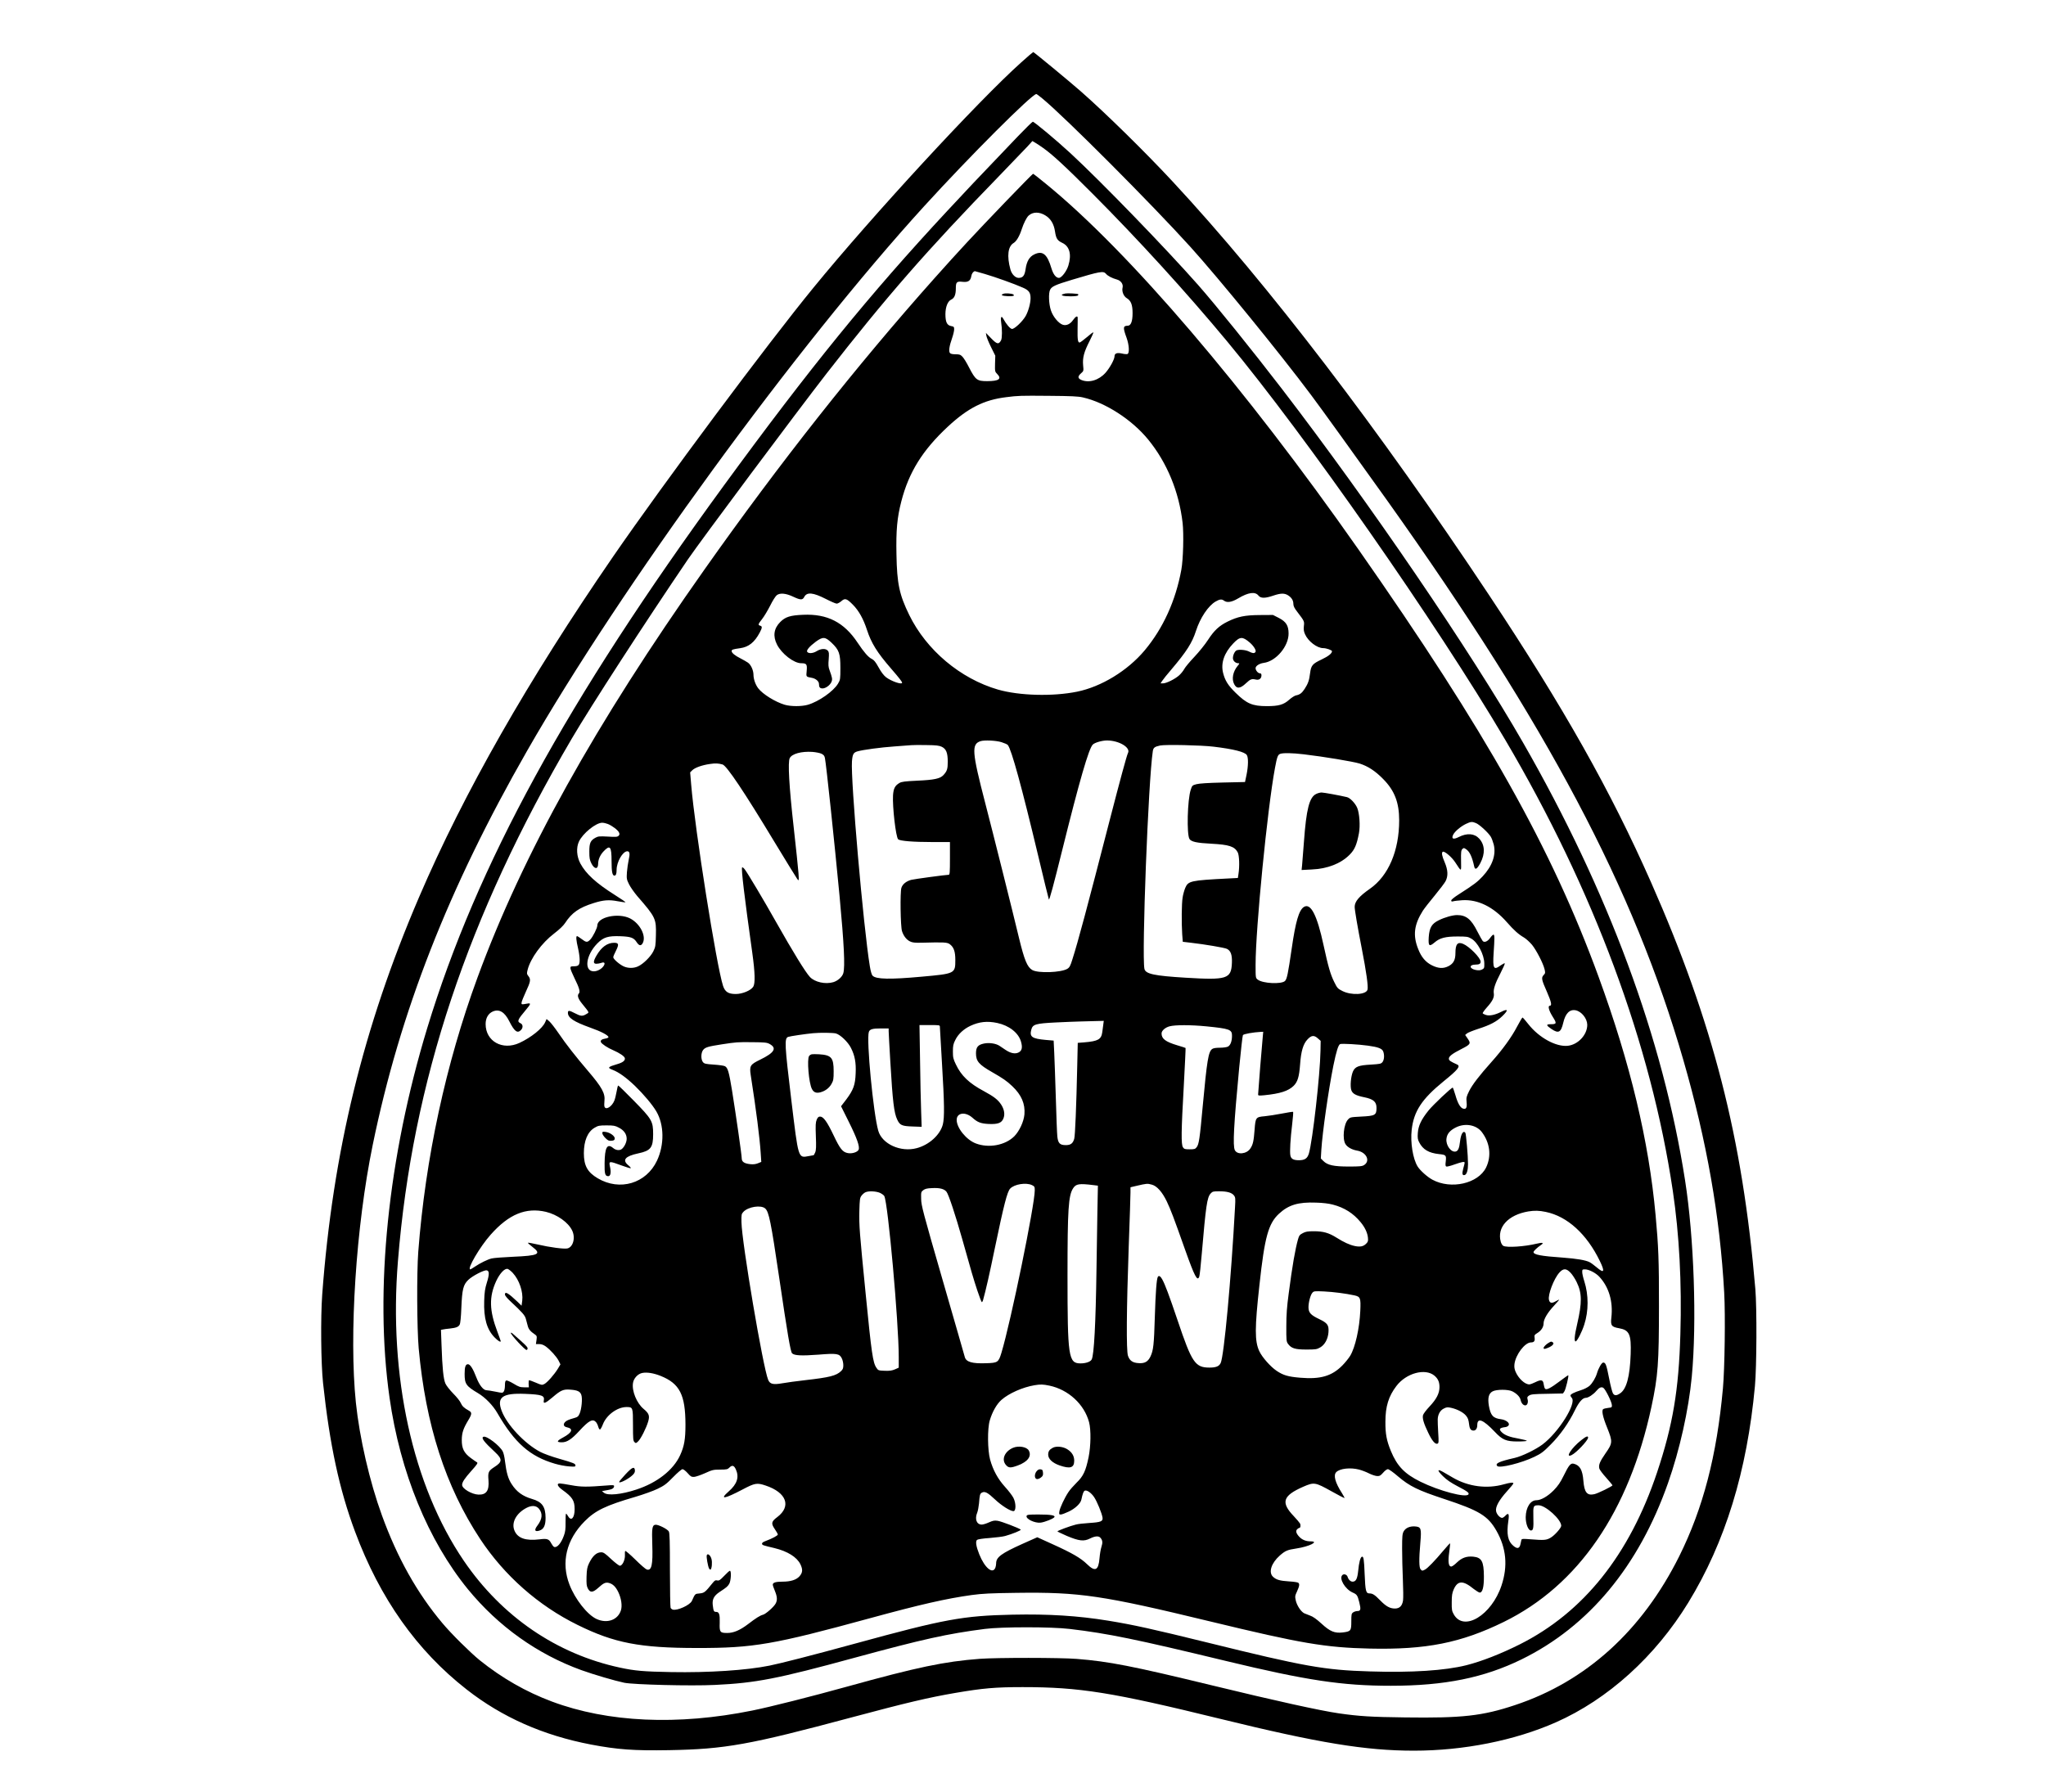 <?xml version="1.0" encoding="UTF-8" standalone="yes"?>
<svg version="1.0" xmlns="http://www.w3.org/2000/svg" width="2436px" height="2134.4px" viewBox="0 0 2436 2135" preserveAspectRatio="xMidYMid meet">
  <g transform="translate(0,2135) scale(0.1,-0.1)" fill="#000000" stroke="none">
    <path d="M12160 20608 c-512 -458 -1773 -1825 -2475 -2684 -549 -670 -1782
-2326 -2387 -3204 -1013 -1473 -1778 -2814 -2310 -4055 -666 -1551 -1028
-3039 -1154 -4735 -20 -277 -15 -820 10 -1055 79 -735 194 -1268 381 -1769
296 -795 735 -1416 1329 -1880 421 -330 911 -547 1481 -656 317 -60 508 -74
929 -67 669 12 954 63 2181 392 639 171 913 236 1230 290 328 56 475 69 800
69 680 0 1063 -61 2355 -378 1174 -288 1730 -379 2305 -379 594 0 1200 121
1690 337 620 274 1185 784 1579 1428 439 718 699 1561 793 2578 21 232 24 927
5 1155 -153 1803 -505 3176 -1242 4845 -482 1091 -1038 2078 -1925 3415 -1312
1977 -2639 3713 -3774 4934 -325 350 -806 822 -1096 1076 -144 126 -555 465
-563 465 -4 -1 -68 -55 -142 -122z m254 -434 c268 -221 1298 -1254 1759 -1764
332 -367 1066 -1267 1438 -1765 108 -143 566 -780 905 -1255 1914 -2689 2939
-4626 3528 -6665 280 -970 437 -1866 487 -2773 15 -271 6 -905 -15 -1137 -73
-806 -237 -1432 -521 -2003 -442 -886 -1109 -1491 -1955 -1772 -390 -130 -629
-156 -1309 -147 -409 5 -546 14 -786 48 -218 31 -763 151 -1515 334 -947 230
-1228 285 -1610 315 -193 16 -953 16 -1155 1 -421 -32 -743 -99 -1580 -331
-425 -118 -912 -241 -1129 -285 -889 -180 -1720 -142 -2386 107 -308 115 -595
279 -860 492 -110 89 -339 315 -444 441 -302 359 -537 778 -721 1285 -147 404
-266 922 -310 1341 -83 804 1 2100 200 3069 325 1584 901 3058 1837 4693 1115
1949 3208 4820 4732 6492 544 597 1282 1335 1335 1335 4 0 38 -25 75 -56z"/>
    <path d="M12120 19727 c-500 -523 -624 -654 -840 -887 -936 -1007 -1634 -1866
-2663 -3274 -1871 -2562 -2941 -4520 -3532 -6461 -468 -1540 -631 -3130 -449
-4405 126 -886 459 -1699 933 -2280 361 -441 827 -774 1352 -964 147 -53 400
-127 510 -150 113 -23 798 -40 1080 -26 488 23 744 73 1664 324 821 223 1102
285 1550 343 199 26 793 26 1010 0 457 -54 787 -122 1860 -381 961 -232 1387
-296 1965 -296 641 0 1109 95 1557 314 800 392 1396 1109 1745 2101 139 394
245 869 283 1267 61 648 27 1655 -80 2338 -263 1687 -913 3442 -1930 5215
-628 1094 -1820 2842 -2873 4215 -356 463 -784 994 -996 1235 -382 433 -1154
1231 -1521 1570 -165 153 -432 375 -448 375 -7 -1 -86 -78 -177 -173z m295
-136 c114 -80 268 -222 590 -545 543 -544 1121 -1178 1605 -1761 939 -1130
2496 -3361 3313 -4747 1053 -1786 1737 -3629 1996 -5373 77 -518 108 -1099 90
-1706 -19 -668 -90 -1086 -278 -1649 -329 -982 -877 -1667 -1637 -2048 -224
-112 -451 -201 -633 -247 -255 -64 -650 -90 -1151 -74 -540 16 -776 58 -1930
343 -661 163 -890 213 -1183 261 -361 59 -712 81 -1142 72 -592 -13 -807 -52
-1880 -346 -524 -143 -872 -232 -1014 -261 -276 -56 -725 -85 -1171 -77 -329
6 -433 15 -609 53 -755 162 -1407 608 -1860 1272 -610 896 -897 2198 -785
3572 172 2135 828 4105 2072 6225 225 383 871 1381 1380 2130 154 226 1294
1754 1652 2215 707 908 1198 1471 2055 2353 154 159 306 318 339 353 l58 64
37 -22 c20 -12 59 -37 86 -57z"/>
    <path d="M11978 18953 c-390 -406 -557 -586 -853 -918 -931 -1045 -1843 -2200
-2736 -3465 -1305 -1848 -2169 -3401 -2706 -4865 -378 -1029 -620 -2154 -705
-3265 -19 -254 -16 -911 5 -1150 83 -913 320 -1647 733 -2273 289 -436 692
-792 1159 -1022 437 -216 743 -275 1424 -275 672 -1 911 41 2060 355 604 165
909 234 1211 276 127 17 224 22 533 26 752 10 1023 -30 2312 -342 1078 -261
1366 -310 1895 -322 671 -15 1086 68 1595 317 889 436 1492 1315 1760 2565 78
367 89 515 89 1195 1 546 -6 717 -40 1085 -81 886 -300 1803 -679 2840 -558
1528 -1338 2917 -2863 5095 -1351 1928 -2727 3540 -3716 4348 -81 67 -152 122
-156 122 -4 0 -149 -147 -322 -327z m470 -170 c62 -38 100 -101 113 -189 13
-86 28 -109 87 -137 87 -41 113 -138 72 -271 -21 -68 -81 -146 -112 -146 -35
0 -67 41 -89 113 -50 170 -105 215 -204 167 -59 -28 -91 -83 -104 -175 -11
-78 -32 -105 -83 -105 -40 0 -83 45 -98 101 -44 161 -29 275 39 315 33 20 70
82 96 164 23 71 58 140 82 162 51 46 128 47 201 1z m-721 -697 c126 -37 347
-116 451 -162 72 -31 92 -59 92 -126 0 -59 -25 -151 -57 -210 -36 -65 -136
-160 -165 -156 -22 3 -67 56 -101 118 -24 45 -36 27 -27 -40 13 -82 12 -188
-1 -213 -28 -53 -49 -49 -121 26 l-60 62 6 -35 c3 -19 28 -80 56 -136 l50
-101 -3 -95 c-2 -92 -1 -96 26 -123 57 -58 19 -85 -120 -85 -120 0 -138 14
-215 162 -27 54 -62 111 -78 128 -25 26 -35 30 -83 30 -36 0 -59 5 -67 15 -17
20 -8 83 25 176 14 40 25 87 25 105 0 30 -3 34 -35 40 -51 9 -69 48 -69 144 1
86 28 153 70 172 37 17 54 58 54 132 0 77 10 87 82 79 63 -7 93 12 102 66 5
32 23 57 43 61 0 0 55 -16 120 -34z m1441 3 c21 -26 74 -53 129 -68 49 -13 79
-56 69 -97 -11 -44 12 -103 49 -125 51 -30 70 -79 70 -179 0 -98 -20 -150 -58
-150 -56 -1 -58 -22 -13 -145 30 -84 36 -182 10 -192 -9 -3 -38 -1 -66 6 -58
13 -88 2 -88 -33 0 -36 -57 -140 -108 -197 -80 -89 -196 -123 -287 -85 -44 19
-45 43 -4 79 31 27 32 29 25 96 -8 89 10 158 75 285 27 54 49 102 47 107 -2 4
-36 -21 -77 -57 -41 -35 -80 -64 -87 -64 -21 0 -26 35 -24 163 1 67 2 128 1
135 -2 24 -26 11 -54 -29 -34 -49 -78 -70 -121 -58 -50 14 -119 96 -144 173
-25 75 -30 205 -9 245 19 39 63 59 259 118 337 101 375 108 406 72z m-274
-1473 c269 -61 585 -266 778 -503 224 -275 366 -620 409 -992 15 -133 7 -435
-15 -556 -67 -369 -217 -699 -437 -962 -204 -243 -516 -433 -805 -492 -291
-59 -688 -48 -942 25 -448 130 -852 470 -1057 889 -118 242 -146 373 -152 721
-6 287 8 439 58 632 89 347 254 611 554 890 240 223 431 319 695 351 144 18
165 19 510 16 261 -2 350 -6 404 -19z m2091 -2361 c27 -33 78 -33 175 0 89 30
132 31 175 5 43 -27 65 -61 65 -104 0 -25 12 -50 48 -96 83 -109 84 -110 77
-168 -4 -40 -1 -64 14 -97 37 -84 143 -165 216 -165 38 0 105 -24 105 -37 0
-26 -43 -60 -125 -99 -108 -51 -124 -70 -136 -163 -10 -85 -24 -124 -65 -187
-34 -51 -56 -68 -106 -78 -15 -4 -50 -26 -78 -51 -66 -59 -125 -76 -265 -76
-173 0 -241 29 -373 159 -91 89 -126 146 -149 237 -29 117 13 238 121 351 80
83 109 85 196 11 49 -42 82 -97 68 -114 -15 -18 -32 -16 -78 7 -38 19 -112 26
-145 14 -22 -9 -45 -56 -45 -93 0 -32 30 -61 64 -61 17 0 16 -3 -8 -32 -56
-68 -73 -157 -41 -217 29 -58 72 -55 140 10 55 51 68 56 121 44 37 -8 64 13
64 51 0 17 -6 24 -19 24 -22 0 -51 35 -51 61 0 27 45 56 97 63 147 19 298 199
296 352 -1 94 -30 139 -117 184 l-69 35 -156 -1 c-178 -1 -265 -19 -386 -79
-99 -49 -159 -105 -231 -216 -34 -53 -108 -145 -163 -203 -55 -58 -109 -123
-120 -144 -11 -21 -38 -55 -61 -76 -50 -45 -153 -96 -193 -96 l-29 0 19 29
c10 16 60 79 112 139 179 211 246 316 291 457 50 155 145 298 234 350 49 28
73 31 100 10 36 -27 92 -18 166 26 124 74 205 85 245 34z m-5541 -13 c87 -41
111 -41 131 -2 31 60 105 53 256 -24 60 -31 118 -56 130 -56 12 0 36 13 55 29
44 39 64 33 139 -43 70 -71 124 -168 166 -297 52 -159 121 -271 288 -463 96
-111 131 -156 131 -168 0 -27 -128 17 -191 65 -28 22 -58 61 -89 118 -36 65
-55 88 -82 101 -40 19 -92 79 -168 193 -161 243 -361 345 -649 332 -152 -6
-212 -25 -272 -86 -76 -76 -90 -167 -39 -268 55 -110 201 -223 288 -223 64 0
73 -12 66 -89 -7 -76 -11 -71 66 -86 43 -9 80 -41 80 -71 0 -40 11 -54 43 -54
37 0 90 39 106 78 13 31 10 48 -24 142 -13 35 -15 62 -9 128 5 71 4 85 -11
102 -25 28 -81 25 -130 -5 -44 -28 -96 -32 -114 -11 -15 18 23 64 102 123 84
61 111 59 187 -13 90 -86 105 -128 105 -299 0 -135 -1 -142 -28 -188 -54 -91
-229 -214 -360 -252 -74 -21 -200 -21 -274 0 -112 33 -263 126 -317 197 -33
44 -56 109 -56 162 -1 53 -30 118 -66 143 -16 11 -56 34 -89 51 -66 33 -105
65 -105 87 0 17 15 22 101 34 102 14 172 70 234 187 30 57 31 74 5 81 -29 8
-25 18 24 81 25 32 67 103 95 158 28 57 63 112 78 124 38 30 108 24 197 -18z
m2479 -1732 c35 -11 70 -26 76 -34 44 -53 167 -503 361 -1316 66 -278 124
-514 128 -524 6 -13 55 167 161 595 203 817 314 1202 362 1250 24 24 111 49
169 49 144 0 285 -85 250 -150 -14 -26 -95 -326 -215 -790 -274 -1063 -380
-1459 -447 -1668 -24 -78 -34 -96 -60 -112 -75 -45 -349 -55 -418 -14 -59 34
-94 119 -157 379 -78 326 -308 1244 -403 1610 -159 613 -165 701 -55 737 46
14 183 8 248 -12z m-711 -55 c53 -26 71 -70 72 -175 0 -90 -8 -115 -52 -163
-40 -42 -109 -57 -311 -66 -147 -7 -186 -12 -212 -27 -54 -32 -71 -65 -77
-147 -8 -135 33 -496 61 -524 20 -20 178 -33 405 -33 l212 0 0 -195 c0 -165
-2 -195 -15 -195 -34 0 -411 -51 -445 -60 -60 -16 -104 -51 -118 -95 -17 -50
-11 -460 7 -516 18 -57 53 -102 94 -122 30 -15 56 -18 145 -16 260 7 299 5
329 -17 48 -35 67 -86 67 -188 0 -163 -2 -164 -404 -200 -373 -34 -540 -31
-581 12 -11 10 -24 55 -33 112 -77 467 -230 2226 -213 2442 7 85 18 104 65
118 65 19 281 48 442 59 85 6 175 13 200 15 25 2 108 3 185 1 112 -1 147 -6
177 -20z m3238 1 c240 -29 369 -62 395 -99 20 -29 19 -129 -3 -237 l-18 -85
-264 -6 c-177 -4 -282 -11 -315 -20 -48 -13 -51 -16 -67 -65 -40 -119 -50
-534 -15 -588 22 -33 87 -47 262 -56 208 -11 274 -32 312 -102 19 -35 24 -166
9 -260 l-7 -46 -117 -6 c-448 -23 -474 -29 -510 -113 -11 -27 -26 -78 -31
-114 -12 -72 -14 -299 -5 -437 l7 -90 101 -12 c158 -18 395 -58 424 -72 46
-22 64 -71 60 -168 -8 -190 -57 -206 -550 -176 -378 23 -479 45 -492 106 -33
169 46 2239 100 2593 6 41 22 53 87 67 61 13 491 4 637 -14z m-4670 -84 c26
-13 36 -25 41 -52 16 -78 113 -998 174 -1640 54 -580 67 -841 45 -922 -13 -44
-64 -90 -119 -107 -94 -28 -220 0 -278 61 -55 59 -201 297 -408 663 -137 244
-338 581 -369 620 -13 17 -27 27 -31 23 -13 -13 26 -341 121 -1018 33 -236 36
-365 11 -404 -30 -45 -129 -86 -208 -86 -88 0 -127 25 -151 96 -77 232 -336
1865 -380 2400 l-12 144 25 25 c31 31 117 62 211 75 66 10 99 8 150 -6 49 -14
258 -326 617 -921 140 -231 263 -431 273 -444 20 -24 20 -24 14 72 -4 53 -29
298 -57 545 -55 489 -71 778 -47 824 27 52 139 82 268 74 41 -3 91 -13 110
-22z m5745 -7 c238 -28 586 -86 664 -110 100 -32 186 -88 280 -184 136 -137
191 -280 191 -492 0 -363 -128 -662 -349 -816 -129 -90 -181 -152 -181 -215 0
-38 35 -243 85 -498 54 -277 78 -450 68 -488 -16 -61 -192 -71 -300 -16 -54
27 -61 35 -95 104 -46 91 -73 186 -128 439 -78 363 -154 510 -236 457 -58 -39
-98 -174 -144 -496 -44 -301 -56 -361 -80 -385 -42 -41 -265 -30 -324 16 -26
20 -26 21 -26 177 0 431 141 1864 231 2345 25 133 33 155 61 167 35 13 139 12
283 -5z m2051 -820 c40 -16 145 -113 174 -160 11 -17 27 -60 36 -94 30 -121
-15 -254 -131 -379 -63 -68 -103 -98 -287 -216 -52 -33 -88 -62 -88 -72 0 -12
6 -15 23 -10 12 4 60 10 107 13 187 12 371 -78 532 -261 87 -99 139 -145 204
-183 27 -16 70 -56 97 -88 53 -67 130 -216 148 -288 11 -45 10 -50 -11 -72
-29 -31 -25 -54 40 -200 52 -119 62 -165 34 -165 -27 0 -11 -60 37 -135 48
-76 45 -85 -29 -85 -55 0 -52 -14 12 -57 84 -57 113 -41 140 74 26 112 76 163
148 149 70 -14 137 -98 138 -172 1 -119 -109 -238 -233 -251 -139 -14 -341 96
-468 257 -34 44 -66 80 -70 80 -4 0 -33 -48 -64 -107 -64 -124 -174 -276 -305
-422 -145 -162 -229 -271 -267 -348 -33 -67 -35 -78 -30 -132 7 -65 -6 -88
-42 -76 -33 10 -64 64 -91 160 -15 49 -29 90 -32 90 -17 0 -235 -206 -288
-272 -87 -108 -122 -182 -128 -269 -4 -57 -1 -78 16 -110 44 -87 115 -128 237
-141 82 -8 88 -14 80 -85 -6 -46 -4 -59 7 -63 8 -3 52 8 98 25 88 31 120 37
120 20 0 -6 -8 -37 -17 -70 -17 -63 -11 -86 20 -75 23 9 37 59 37 129 0 99
-23 360 -32 373 -25 32 -53 -15 -63 -103 -9 -80 -23 -113 -51 -120 -55 -14
-120 74 -111 151 6 58 41 100 111 135 110 56 244 32 310 -54 98 -129 117 -287
51 -423 -94 -191 -417 -265 -639 -145 -60 32 -147 110 -176 157 -57 92 -88
285 -71 437 25 221 121 367 379 577 172 139 206 181 162 201 -81 37 -95 47
-98 66 -4 29 37 62 152 120 108 55 113 64 69 127 l-27 39 22 19 c13 10 73 34
134 54 141 45 219 86 286 151 77 74 70 94 -18 49 -70 -35 -135 -48 -176 -35
-19 6 -36 15 -39 20 -3 5 20 37 51 72 66 73 88 119 81 165 -8 47 16 120 81
244 31 60 53 111 50 114 -3 4 -25 -7 -49 -24 -84 -61 -96 -41 -84 148 12 178
12 214 -1 218 -6 2 -23 -15 -39 -37 -31 -44 -69 -61 -90 -39 -7 8 -36 60 -65
116 -72 144 -133 193 -240 193 -53 0 -146 -26 -217 -61 -86 -42 -113 -88 -121
-204 -6 -105 6 -115 70 -61 62 54 130 71 273 71 109 0 124 -2 163 -25 77 -43
154 -190 156 -295 1 -56 -1 -60 -28 -74 -22 -10 -41 -11 -74 -5 -78 16 -82 63
-5 64 46 0 63 9 63 35 0 45 -133 180 -208 212 -66 28 -92 -3 -92 -110 0 -80
-23 -124 -80 -154 -62 -33 -122 -30 -199 8 -75 37 -127 98 -164 193 -66 163
-50 292 55 458 19 29 83 111 142 182 58 70 116 147 128 169 33 63 29 134 -10
226 -32 73 -40 115 -23 125 19 12 107 -62 148 -125 78 -118 72 -119 70 18 -2
103 1 125 15 139 16 16 18 16 43 0 44 -29 73 -89 99 -209 10 -44 35 -29 73 43
59 113 54 216 -13 290 -57 63 -145 70 -244 20 -66 -34 -92 -22 -66 29 21 40
91 98 151 127 59 28 74 29 121 9z m-10340 -10 c52 -21 120 -73 132 -100 9 -19
8 -28 -5 -41 -14 -13 -32 -15 -127 -9 -96 5 -116 4 -145 -12 -62 -33 -76 -63
-76 -166 0 -78 4 -100 25 -142 35 -70 79 -73 80 -5 0 51 23 103 61 145 81 87
99 66 99 -115 0 -123 9 -170 34 -170 18 0 26 22 26 69 0 94 73 221 127 221 29
0 34 -29 17 -102 -8 -35 -17 -100 -21 -146 -5 -78 -4 -86 25 -145 17 -35 62
-98 99 -142 218 -250 226 -269 221 -465 -3 -124 -5 -140 -31 -192 -32 -64
-120 -151 -182 -179 -51 -24 -119 -24 -171 0 -50 23 -124 87 -124 109 0 8 14
43 32 77 38 76 34 95 -22 95 -81 0 -152 -52 -210 -153 -40 -69 -40 -97 -1 -97
16 0 42 5 57 10 38 15 52 -1 30 -35 -24 -37 -75 -65 -118 -65 -119 0 -95 192
41 331 74 76 130 93 280 87 122 -5 156 -18 190 -71 29 -44 52 -47 72 -11 45
84 -32 233 -150 294 -140 71 -391 17 -391 -85 0 -29 -53 -135 -84 -167 -35
-36 -48 -35 -103 7 -25 19 -50 35 -54 35 -15 0 -10 -54 11 -142 11 -46 20
-109 20 -140 0 -65 -12 -78 -74 -78 -31 0 -36 -3 -36 -22 0 -13 23 -68 50
-123 54 -108 69 -160 51 -178 -23 -23 -11 -62 37 -121 94 -117 88 -103 50
-126 -44 -27 -66 -25 -133 10 -69 36 -85 38 -85 6 0 -60 70 -106 267 -177 131
-46 217 -92 216 -114 0 -5 -17 -13 -37 -16 -43 -7 -61 -21 -53 -42 8 -21 82
-70 147 -97 74 -32 134 -72 138 -94 6 -28 -24 -52 -86 -70 -118 -35 -126 -44
-58 -70 74 -29 158 -89 264 -190 104 -101 207 -223 255 -304 94 -160 97 -397
8 -587 -128 -272 -443 -366 -706 -210 -122 72 -165 150 -165 299 0 148 45 255
128 303 42 25 56 28 142 28 83 0 102 -3 145 -26 62 -31 95 -78 95 -133 0 -42
-28 -99 -59 -123 -26 -20 -71 -15 -103 13 -70 58 -99 7 -101 -182 -2 -127 6
-154 44 -154 26 0 35 42 22 104 -17 80 -18 80 141 22 54 -20 101 -34 105 -31
3 4 -12 21 -33 38 -72 61 -32 106 123 139 147 31 176 68 176 228 0 155 -14
179 -233 402 -96 98 -178 178 -183 178 -4 0 -13 -33 -19 -72 -7 -40 -19 -89
-27 -108 -29 -72 -101 -116 -117 -73 -4 9 -4 40 -1 68 11 90 -29 164 -197 360
-145 170 -262 319 -348 446 -44 64 -94 129 -112 144 l-32 27 -17 -38 c-31 -73
-167 -182 -305 -246 -202 -94 -404 18 -404 224 0 71 31 125 84 149 77 34 142
-4 198 -116 61 -121 96 -147 138 -105 28 28 26 68 -5 82 -43 20 -35 41 62 156
62 73 66 87 21 78 -71 -13 -73 -12 -70 12 1 13 25 72 52 131 56 120 60 146 29
185 -19 24 -20 31 -9 74 34 136 168 320 315 432 63 48 110 93 131 125 81 124
167 184 340 238 116 37 183 42 287 22 49 -9 91 -15 93 -12 2 2 -54 41 -126 86
-225 142 -345 252 -412 376 -44 83 -51 187 -17 260 45 98 202 225 277 225 18
0 48 -7 68 -15z m5900 -2390 c-3 -25 -9 -65 -12 -90 -12 -86 -49 -107 -215
-121 l-77 -6 -6 -267 c-11 -497 -25 -836 -36 -876 -16 -55 -42 -75 -100 -75
-71 0 -92 22 -101 101 -4 35 -12 242 -18 459 -7 217 -15 460 -19 540 l-7 145
-94 8 c-165 15 -195 37 -172 123 17 63 51 73 290 85 108 5 243 11 301 12 58 2
143 4 189 5 l83 2 -6 -45z m-1263 20 c141 -30 253 -117 283 -222 20 -69 12
-109 -28 -129 -40 -21 -94 -11 -154 29 -26 18 -59 40 -73 49 -43 29 -123 41
-186 28 -72 -15 -95 -43 -95 -117 0 -94 35 -134 191 -223 129 -74 175 -105
241 -168 110 -104 155 -210 145 -336 -8 -87 -60 -199 -121 -261 -108 -107
-303 -144 -458 -85 -112 42 -228 184 -228 280 0 87 104 101 188 26 61 -55 99
-69 192 -74 109 -5 154 11 176 64 21 50 11 110 -27 168 -40 59 -84 93 -207
160 -174 93 -267 182 -331 316 -32 66 -36 84 -36 155 0 67 4 89 28 136 34 71
100 132 181 170 105 49 200 59 319 34z m-683 -47 c0 -13 11 -207 25 -433 29
-482 31 -646 10 -730 -33 -124 -163 -242 -310 -281 -192 -52 -414 49 -459 208
-59 207 -143 1084 -112 1176 11 33 44 42 147 42 l89 0 0 -33 c0 -18 9 -183 20
-367 28 -475 44 -606 82 -686 31 -67 56 -78 182 -82 l109 -4 -6 178 c-4 99
-10 371 -13 607 l-7 427 121 0 c120 0 122 0 122 -22z m3171 7 c280 -28 309
-38 308 -113 0 -65 -19 -114 -49 -129 -14 -7 -57 -13 -95 -13 -47 0 -78 -5
-92 -15 -45 -32 -62 -133 -113 -685 -35 -385 -45 -451 -72 -485 -17 -22 -27
-25 -83 -25 -57 0 -66 3 -80 24 -23 34 -21 191 10 736 13 244 23 445 21 447
-1 2 -46 16 -99 32 -140 42 -187 78 -187 141 0 33 43 71 95 85 68 18 250 18
436 0z m675 -117 c-7 -61 -56 -669 -56 -694 0 -15 8 -16 73 -10 190 19 288 51
351 113 47 48 65 106 76 254 11 157 37 245 89 299 46 49 78 52 123 11 l33 -29
-2 -117 c-5 -292 -94 -1073 -138 -1224 -18 -60 -49 -81 -119 -81 -66 0 -94 16
-102 58 -8 44 0 193 22 374 9 76 14 141 11 144 -2 3 -63 -6 -133 -20 -71 -14
-164 -28 -206 -32 -105 -9 -109 -14 -120 -161 -10 -135 -19 -177 -51 -224 -44
-66 -155 -77 -184 -19 -26 52 -13 298 52 985 20 204 39 377 44 385 7 14 122
34 214 39 l28 1 -5 -52z m-5084 32 c53 -15 144 -102 179 -172 46 -91 62 -175
56 -303 -5 -138 -27 -197 -111 -310 l-63 -82 89 -179 c102 -204 136 -303 120
-339 -13 -29 -80 -50 -128 -40 -62 11 -93 50 -169 210 -78 164 -122 225 -162
225 -18 0 -28 -9 -40 -37 -13 -32 -15 -65 -10 -197 5 -124 3 -167 -8 -193 -8
-18 -16 -33 -18 -33 -2 0 -29 -5 -60 -11 -126 -23 -121 -37 -206 666 -80 664
-84 737 -38 754 20 8 209 36 297 44 82 8 238 6 272 -3z m-792 -124 c93 -50 61
-105 -112 -189 -117 -57 -127 -73 -111 -181 67 -430 107 -748 119 -930 l7
-106 -39 -16 c-27 -11 -55 -15 -92 -11 -72 8 -102 28 -102 70 0 40 -69 518
-115 805 -37 227 -51 274 -85 292 -13 7 -72 15 -133 19 -98 7 -112 10 -129 30
-26 33 -24 110 2 144 25 32 58 42 220 67 178 27 187 28 370 26 140 -1 170 -4
200 -20z m7127 -21 c124 -17 170 -35 183 -70 16 -42 12 -100 -9 -126 -17 -21
-29 -23 -138 -30 -147 -8 -188 -24 -214 -83 -24 -57 -35 -174 -19 -221 14 -43
55 -65 155 -85 108 -22 145 -54 145 -126 0 -87 -15 -96 -184 -104 -128 -7
-129 -7 -157 -37 -50 -56 -67 -228 -29 -290 22 -37 76 -67 137 -78 112 -18
163 -122 86 -172 -23 -15 -51 -18 -183 -18 -179 0 -253 16 -303 66 l-30 30 6
103 c13 206 84 706 143 1001 35 172 60 252 82 259 26 7 214 -3 329 -19z
m-4001 -1661 c31 -15 34 -20 34 -63 0 -174 -284 -1560 -397 -1935 -35 -114
-43 -120 -183 -124 -165 -6 -237 15 -253 73 -2 11 -121 421 -262 910 -238 824
-257 896 -258 974 -2 81 -1 84 26 105 21 16 46 22 104 24 90 5 145 -9 172 -44
25 -31 109 -286 186 -559 107 -383 136 -481 181 -617 25 -76 49 -138 54 -138
4 0 10 10 14 23 34 122 77 311 141 622 107 514 147 670 182 707 50 53 189 75
259 42z m737 -1 l49 -6 -6 -306 c-3 -168 -8 -484 -11 -701 -9 -632 -29 -1012
-57 -1063 -14 -28 -70 -47 -133 -47 -144 0 -155 76 -155 1050 0 788 11 951 67
1036 34 53 72 59 246 37z m692 6 c60 -16 123 -87 177 -199 47 -99 81 -187 218
-575 114 -320 146 -382 169 -322 5 13 19 136 30 273 49 572 63 672 106 718 22
24 31 26 101 26 94 0 149 -15 176 -49 18 -24 19 -35 13 -141 -46 -854 -131
-1771 -171 -1856 -19 -39 -55 -54 -133 -54 -171 0 -210 58 -379 560 -105 310
-150 430 -185 493 -20 36 -40 47 -51 28 -15 -24 -27 -183 -36 -475 -10 -334
-17 -400 -52 -474 -30 -62 -68 -84 -141 -79 -71 4 -107 29 -127 88 -21 63 -17
561 9 1298 12 322 21 612 21 647 l0 62 68 16 c129 30 132 30 187 15z m-3238
-98 c23 -11 46 -28 51 -38 44 -82 172 -1508 172 -1916 l0 -128 -45 -20 c-35
-15 -62 -19 -122 -17 -75 3 -78 4 -99 36 -42 61 -58 171 -128 882 -73 737 -79
809 -75 987 4 135 6 155 25 180 11 15 32 34 45 40 36 19 128 15 176 -6z m5394
-140 c135 -35 243 -103 329 -208 51 -61 82 -126 88 -185 4 -40 1 -50 -21 -72
-34 -34 -71 -41 -135 -28 -62 13 -130 44 -222 102 -88 55 -155 74 -265 74 -74
0 -98 -4 -132 -22 -37 -19 -45 -29 -58 -75 -33 -118 -67 -309 -111 -647 -21
-155 -28 -250 -28 -387 -1 -168 1 -184 20 -210 39 -54 85 -68 219 -68 110 0
124 2 164 25 55 31 93 100 99 181 6 85 -11 109 -111 157 -101 48 -127 77 -127
141 0 60 24 148 47 173 17 19 26 20 138 15 117 -6 256 -24 363 -47 70 -16 76
-30 69 -185 -10 -212 -60 -433 -120 -534 -18 -29 -59 -81 -93 -115 -125 -127
-261 -167 -499 -147 -147 12 -205 29 -284 82 -73 49 -174 163 -207 235 -55
118 -55 274 2 789 62 572 106 730 233 848 114 105 228 140 441 132 80 -2 153
-11 201 -24z m-6761 -46 c44 -40 68 -158 165 -815 101 -686 136 -891 155 -910
27 -27 111 -31 313 -16 220 18 251 13 279 -44 10 -19 18 -56 18 -81 0 -37 -5
-50 -28 -72 -57 -54 -136 -74 -427 -107 -99 -11 -221 -28 -272 -37 -109 -19
-147 -10 -168 41 -62 149 -314 1637 -318 1878 -2 90 0 98 23 123 57 61 210 85
260 40z m-2611 -40 c133 -32 265 -125 311 -221 43 -87 12 -201 -58 -215 -41
-8 -210 14 -350 47 -63 14 -116 24 -118 21 -3 -3 21 -25 53 -49 113 -86 75
-105 -232 -118 -115 -5 -229 -14 -253 -20 -49 -12 -135 -54 -202 -99 -25 -17
-48 -31 -52 -31 -44 0 115 271 242 413 216 244 420 328 659 272z m11908 -1
c256 -53 487 -263 643 -585 63 -130 51 -151 -39 -74 -30 25 -66 52 -82 60 -47
25 -157 43 -320 55 -261 18 -349 35 -349 66 0 12 46 56 90 85 39 26 17 32 -52
15 -144 -35 -355 -49 -398 -26 -11 6 -24 27 -30 48 -48 173 87 321 328 362 75
12 128 11 209 -6z m-12304 -726 c78 -84 126 -226 113 -332 l-8 -59 -46 45
c-113 107 -152 130 -152 88 0 -11 26 -44 62 -77 144 -134 176 -170 187 -212 6
-22 16 -60 22 -82 10 -41 31 -67 84 -103 25 -17 27 -22 21 -67 l-7 -49 39 0
c27 0 51 -9 78 -28 56 -41 129 -122 154 -171 l21 -43 -31 -52 c-43 -70 -125
-163 -161 -182 -27 -14 -33 -13 -100 16 -39 16 -75 30 -80 30 -5 0 -8 -19 -7
-42 l3 -43 -56 0 c-47 0 -65 6 -127 44 -40 24 -79 41 -87 37 -11 -4 -15 -20
-15 -59 0 -30 -6 -62 -14 -72 -14 -19 -16 -19 -98 -2 -45 9 -94 17 -107 17
-38 0 -86 61 -121 152 -39 103 -74 158 -100 158 -29 0 -40 -31 -40 -115 0
-120 17 -145 160 -230 86 -51 178 -146 230 -237 205 -355 389 -517 685 -603
50 -15 125 -29 168 -32 66 -5 77 -4 77 10 0 23 -17 30 -193 81 -86 24 -187 61
-225 81 -186 97 -399 324 -461 490 -61 162 9 213 279 202 200 -8 235 -20 223
-79 -9 -45 18 -35 104 38 99 85 129 98 213 91 85 -6 117 -22 130 -63 15 -43 3
-166 -20 -221 -16 -36 -25 -43 -62 -53 -70 -20 -96 -31 -113 -50 -25 -28 -15
-53 23 -61 81 -17 63 -63 -46 -122 -78 -42 -81 -57 -13 -57 60 0 115 36 207
136 113 123 159 148 198 105 9 -10 22 -35 27 -55 6 -21 15 -36 22 -33 6 2 22
30 34 62 43 111 172 205 281 205 76 0 77 -3 77 -216 0 -160 2 -186 17 -201 17
-16 19 -16 44 8 31 28 98 160 120 237 20 68 10 96 -55 150 -82 69 -141 213
-126 308 8 56 58 110 111 120 57 11 135 -2 218 -35 227 -91 295 -224 296 -579
0 -175 -14 -258 -64 -367 -81 -176 -275 -328 -521 -408 -179 -59 -341 -75
-386 -38 l-24 19 25 5 c14 3 40 8 59 11 40 7 61 22 61 44 0 12 -13 14 -82 8
-240 -19 -311 -19 -428 3 -63 12 -125 21 -137 21 -41 0 -27 -35 30 -76 121
-87 147 -128 147 -231 0 -104 -41 -148 -78 -83 -9 16 -20 30 -24 30 -4 0 -7
-46 -6 -102 1 -81 -3 -115 -20 -160 -33 -92 -82 -148 -117 -134 -8 3 -23 23
-35 45 -25 49 -48 57 -138 45 -164 -20 -260 13 -298 103 -41 95 20 209 145
273 61 31 113 27 145 -10 48 -58 42 -124 -18 -203 -41 -54 -30 -77 27 -58 50
17 71 61 71 151 -1 134 -41 191 -164 226 -109 32 -182 85 -240 176 -42 63 -63
139 -79 270 -5 48 -17 101 -27 119 -35 69 -192 189 -229 175 -32 -12 3 -59
138 -184 88 -82 87 -116 -8 -176 -72 -47 -79 -62 -71 -158 10 -124 -26 -175
-120 -171 -80 3 -194 71 -194 115 0 33 29 77 112 170 64 71 78 92 66 99 -8 4
-42 28 -75 52 -81 60 -108 114 -107 217 1 83 18 135 78 234 44 73 45 92 5 114
-55 30 -79 53 -95 90 -8 21 -48 71 -89 112 -42 43 -83 95 -94 120 -24 54 -37
187 -46 452 l-7 187 24 5 c12 3 50 8 82 11 77 9 102 19 117 47 8 14 16 91 20
203 9 219 23 272 83 330 49 47 185 118 218 113 33 -4 34 -47 2 -148 -21 -68
-28 -111 -31 -215 -7 -207 31 -342 125 -437 40 -41 72 -60 72 -43 0 3 -18 52
-39 109 -98 257 -102 419 -14 609 43 91 101 152 136 142 12 -4 39 -25 60 -47z
m12598 2 c21 -22 54 -72 73 -112 64 -130 65 -244 6 -499 -32 -136 -39 -213
-17 -207 19 6 74 114 101 199 53 164 53 353 1 517 -14 42 -25 92 -25 110 0 30
2 32 33 32 46 0 126 -41 169 -86 116 -124 167 -296 145 -489 -11 -93 2 -111
91 -126 124 -22 147 -73 139 -309 -9 -267 -50 -417 -126 -467 -43 -29 -67 -29
-85 0 -8 12 -29 91 -45 175 -33 167 -42 192 -71 192 -18 0 -56 -65 -75 -130
-16 -53 -55 -118 -89 -148 -20 -17 -64 -40 -101 -51 -79 -25 -125 -48 -125
-63 0 -6 7 -20 16 -29 59 -66 -158 -411 -348 -554 -82 -62 -248 -142 -333
-161 -185 -42 -237 -66 -206 -97 28 -28 288 36 441 110 83 40 107 58 195 147
113 113 215 258 288 408 49 100 92 148 131 148 28 0 89 40 123 81 35 41 58 52
83 39 24 -13 100 -164 103 -205 2 -28 0 -30 -43 -35 -25 -3 -51 -9 -59 -14
-23 -14 -7 -92 46 -222 67 -167 66 -183 -20 -306 -68 -98 -84 -138 -73 -181 3
-13 39 -62 81 -108 41 -46 75 -87 75 -91 0 -12 -174 -97 -217 -106 -85 -19
-118 21 -129 159 -10 130 -42 186 -115 204 -37 9 -58 -16 -120 -143 -40 -81
-66 -119 -118 -173 -72 -73 -152 -119 -208 -119 -70 0 -124 -86 -126 -200 -1
-80 30 -160 62 -160 28 0 33 25 29 160 -3 135 -1 140 63 140 82 0 269 -169
269 -244 0 -26 -78 -114 -126 -142 -51 -30 -78 -32 -241 -19 -84 7 -103 6
-107 -6 -2 -8 -8 -32 -12 -54 -11 -51 -38 -57 -84 -18 -66 55 -83 138 -60 297
13 84 2 102 -34 63 -14 -15 -32 -27 -40 -27 -27 0 -66 44 -72 81 -9 51 36 132
131 237 41 45 75 87 75 92 0 15 -33 12 -113 -10 -202 -57 -422 -28 -605 78
-42 24 -96 56 -119 69 -72 41 -73 20 -3 -49 48 -47 94 -78 177 -122 116 -60
139 -78 128 -96 -27 -44 -347 40 -572 151 -188 93 -278 186 -352 366 -51 124
-66 205 -65 348 0 183 38 304 131 426 117 154 343 215 453 123 43 -37 60 -75
60 -136 0 -75 -36 -144 -119 -232 -39 -41 -73 -87 -77 -102 -10 -38 9 -100 61
-208 47 -99 84 -142 111 -132 15 6 16 19 9 129 -4 67 -7 140 -6 162 3 60 30
107 74 128 33 17 44 17 90 7 72 -17 139 -53 171 -90 26 -32 31 -44 40 -113 6
-48 21 -67 52 -67 26 0 44 26 44 64 0 95 68 69 209 -79 90 -96 136 -115 274
-115 59 0 107 4 107 8 0 5 -44 16 -97 26 -105 18 -164 40 -200 75 -41 39 -29
54 46 63 13 2 29 11 35 21 16 27 -31 64 -91 72 -95 12 -124 44 -145 162 -15
93 -2 145 45 170 46 25 189 25 237 -1 52 -27 88 -65 96 -100 8 -39 31 -66 56
-66 24 0 38 37 27 73 -6 23 -4 30 19 45 22 14 57 18 214 20 l189 4 17 26 c15
23 54 182 46 191 -1 2 -47 -30 -101 -71 -110 -83 -158 -107 -175 -90 -7 7 -14
31 -17 54 -7 54 -29 59 -100 24 -28 -14 -60 -26 -71 -26 -53 0 -127 68 -163
149 -14 33 -18 57 -14 93 14 112 124 258 197 258 36 0 49 17 43 55 -5 30 -2
36 36 59 45 29 71 70 71 114 0 47 47 127 122 207 38 41 67 75 63 75 -3 0 -23
-10 -44 -22 -44 -25 -68 -20 -77 19 -15 60 58 252 124 325 47 52 82 52 133 -2z
m-6206 -1345 c226 -48 415 -222 472 -436 24 -93 21 -284 -6 -417 -34 -164 -63
-226 -142 -302 -36 -36 -81 -86 -98 -113 -44 -65 -101 -186 -108 -230 -5 -34
-3 -37 17 -37 13 0 55 16 95 35 78 37 141 97 150 142 15 71 26 101 41 107 26
10 76 -25 111 -77 34 -50 92 -191 100 -243 7 -46 -19 -56 -158 -65 -64 -4
-136 -12 -160 -19 -63 -15 -219 -73 -219 -81 0 -3 51 -27 112 -54 145 -61 203
-68 276 -31 60 30 103 33 124 9 26 -30 29 -57 12 -109 -9 -27 -19 -88 -23
-136 -12 -145 -52 -164 -148 -70 -75 73 -176 132 -408 237 l-185 84 -175 -78
c-253 -114 -315 -159 -315 -233 0 -15 -4 -38 -9 -51 -32 -82 -127 -3 -192 159
-38 95 -47 155 -26 172 8 7 71 17 148 22 74 6 158 16 186 24 84 23 195 68 186
76 -20 18 -232 99 -275 105 -38 6 -57 2 -104 -19 -31 -14 -69 -26 -85 -26 -62
0 -86 66 -54 143 8 20 17 69 21 109 8 102 11 116 35 129 35 18 67 2 156 -82
77 -73 182 -139 219 -139 32 0 32 95 0 158 -13 26 -58 85 -100 131 -86 95
-143 200 -178 326 -30 111 -33 367 -4 465 30 103 83 196 140 246 89 78 252
150 393 174 73 12 101 11 178 -5z m-3735 -997 c42 -93 16 -175 -86 -264 -114
-100 -50 -90 168 25 144 76 170 81 273 46 249 -83 309 -247 138 -376 -71 -53
-75 -76 -29 -143 20 -29 36 -58 36 -64 0 -13 -66 -48 -143 -77 -33 -12 -47
-23 -45 -34 3 -16 9 -18 148 -51 156 -38 267 -107 309 -193 30 -62 27 -99 -10
-142 -39 -44 -106 -65 -206 -65 -78 0 -113 -11 -113 -36 0 -8 11 -41 25 -74
28 -68 31 -109 10 -149 -20 -40 -119 -127 -152 -135 -33 -8 -83 -39 -178 -112
-96 -73 -174 -106 -249 -105 -85 0 -92 10 -88 122 3 99 -7 129 -42 129 -28 0
-32 8 -41 81 -8 69 14 111 81 156 88 58 95 65 115 97 21 35 28 156 8 156 -6 0
-36 -27 -68 -61 -49 -51 -61 -59 -83 -54 -20 5 -30 0 -54 -30 -90 -112 -99
-119 -155 -125 -57 -5 -53 -2 -93 -90 -23 -49 -172 -117 -226 -103 -10 3 -22
12 -27 21 -4 10 -8 213 -8 452 0 336 -3 440 -13 458 -17 29 -126 84 -160 80
-38 -5 -44 -40 -37 -238 8 -240 -8 -313 -66 -295 -13 4 -75 57 -136 118 -62
61 -116 107 -120 103 -4 -3 -6 -26 -4 -50 3 -56 -30 -126 -60 -126 -11 0 -56
35 -105 80 -70 66 -90 80 -117 80 -56 0 -102 -42 -145 -130 -22 -47 -27 -71
-30 -160 -2 -86 0 -111 15 -140 28 -54 59 -52 126 8 61 56 86 67 125 57 47
-12 81 -45 112 -109 36 -74 49 -164 31 -219 -38 -115 -166 -159 -291 -101
-109 51 -254 234 -321 408 -103 266 -38 536 181 756 127 128 249 187 605 291
94 28 212 70 263 95 81 39 106 58 186 140 54 55 100 94 111 94 11 0 38 -21 61
-47 35 -40 45 -46 76 -45 20 1 78 21 130 44 86 39 99 43 180 43 77 0 91 3 110
23 34 34 56 28 78 -20z m7423 -3 c31 -8 84 -28 117 -45 34 -17 77 -31 97 -32
31 -1 41 5 72 40 21 25 45 42 57 42 11 0 65 -38 119 -85 140 -119 239 -167
551 -270 419 -138 521 -201 622 -378 118 -207 138 -420 61 -652 -118 -355
-450 -556 -569 -344 -22 39 -25 55 -24 144 0 81 5 110 23 152 48 109 112 110
239 6 30 -23 62 -43 72 -43 33 0 50 68 49 193 -1 179 -26 225 -128 235 -78 7
-134 -13 -193 -69 -27 -27 -58 -49 -68 -49 -33 0 -40 57 -24 172 8 56 12 103
10 105 -2 2 -36 -36 -77 -84 -102 -122 -189 -212 -221 -229 -34 -17 -33 -17
-52 2 -20 19 -21 123 -4 317 15 172 9 190 -64 195 -62 4 -112 -18 -135 -60
-15 -28 -18 -57 -18 -203 0 -93 4 -260 9 -370 5 -110 6 -222 2 -249 -10 -65
-41 -96 -97 -96 -59 0 -106 26 -174 96 -66 68 -91 84 -129 84 -42 0 -49 30
-57 225 -7 184 -13 219 -33 212 -18 -6 -35 -69 -44 -167 -10 -97 -27 -130 -67
-130 -24 0 -49 24 -59 57 -8 27 -42 39 -61 23 -46 -39 29 -168 120 -209 52
-23 59 -33 80 -117 21 -83 17 -104 -22 -104 -16 0 -39 -7 -51 -16 -20 -14 -22
-23 -22 -109 0 -111 -6 -118 -102 -130 -97 -11 -151 11 -253 105 -58 53 -103
85 -134 95 -25 9 -57 22 -71 28 -39 19 -87 91 -101 151 -11 50 -10 57 15 111
29 64 32 88 14 102 -7 6 -56 13 -108 16 -109 7 -154 19 -192 55 -57 52 -21
163 79 252 67 59 91 69 198 85 154 23 278 85 171 85 -57 0 -103 19 -137 56
-36 39 -44 68 -24 88 9 9 20 16 25 16 15 0 20 31 9 53 -7 12 -40 51 -74 87
-157 164 -132 243 111 350 131 57 143 55 337 -53 83 -47 154 -83 156 -81 2 2
-11 27 -29 56 -83 129 -106 216 -69 253 43 43 168 57 272 30z"/>
    <path d="M11952 17852 c-46 -14 -26 -27 46 -30 65 -3 90 6 64 22 -16 10 -87
15 -110 8z"/>
    <path d="M12685 17854 c-47 -12 -51 -14 -35 -24 21 -13 177 -13 185 1 4 6 5
12 2 15 -7 7 -130 13 -152 8z"/>
    <path d="M15670 11892 c-80 -39 -116 -182 -144 -567 -9 -121 -19 -247 -22
-279 l-6 -59 118 6 c189 8 349 70 454 176 60 60 85 119 111 256 17 89 6 240
-21 303 -24 55 -84 118 -122 127 -89 21 -276 55 -302 55 -17 0 -47 -8 -66 -18z"/>
    <path d="M7170 7852 c0 -12 16 -37 36 -57 30 -30 42 -36 72 -33 29 2 38 8 40
25 4 29 -55 73 -108 80 -36 5 -40 3 -40 -15z"/>
    <path d="M9665 8792 c-11 -2 -26 -11 -32 -20 -28 -35 -4 -323 33 -393 21 -41
51 -53 101 -40 59 16 105 51 133 101 22 40 25 56 25 150 0 162 -27 193 -175
202 -36 2 -74 2 -85 0z"/>
    <path d="M6080 5473 c0 -22 167 -203 187 -203 7 0 13 9 13 19 0 17 -24 41
-177 175 -13 11 -23 15 -23 9z"/>
    <path d="M7446 3789 c-42 -45 -76 -86 -76 -91 0 -23 116 37 163 84 20 20 27
36 25 55 -5 49 -32 38 -112 -48z"/>
    <path d="M18445 5358 c-33 -18 -65 -50 -65 -65 0 -10 7 -12 23 -8 73 23 113
58 85 77 -16 10 -19 10 -43 -4z"/>
    <path d="M18829 4196 c-115 -90 -197 -216 -117 -179 56 26 198 176 198 209 0
24 -23 16 -81 -30z"/>
    <path d="M12060 4104 c-99 -43 -139 -139 -84 -203 32 -38 57 -39 147 -5 115
44 162 109 126 176 -24 44 -122 61 -189 32z"/>
    <path d="M12535 4105 c-41 -22 -55 -43 -55 -82 0 -51 50 -98 135 -128 127 -44
175 -29 175 56 0 55 -26 100 -79 134 -50 34 -133 43 -176 20z"/>
    <path d="M12341 3824 c-28 -36 -25 -88 5 -92 11 -2 33 7 48 19 22 17 27 28 24
58 -3 31 -7 36 -29 39 -19 2 -33 -5 -48 -24z"/>
    <path d="M12223 3294 c-13 -36 97 -89 167 -81 49 6 153 47 164 66 13 21 -45
31 -185 31 -120 0 -140 -2 -146 -16z"/>
    <path d="M8414 2825 c-7 -18 13 -130 27 -158 6 -10 14 -15 18 -13 15 10 22 87
11 126 -12 45 -46 72 -56 45z"/>
  </g>
</svg>